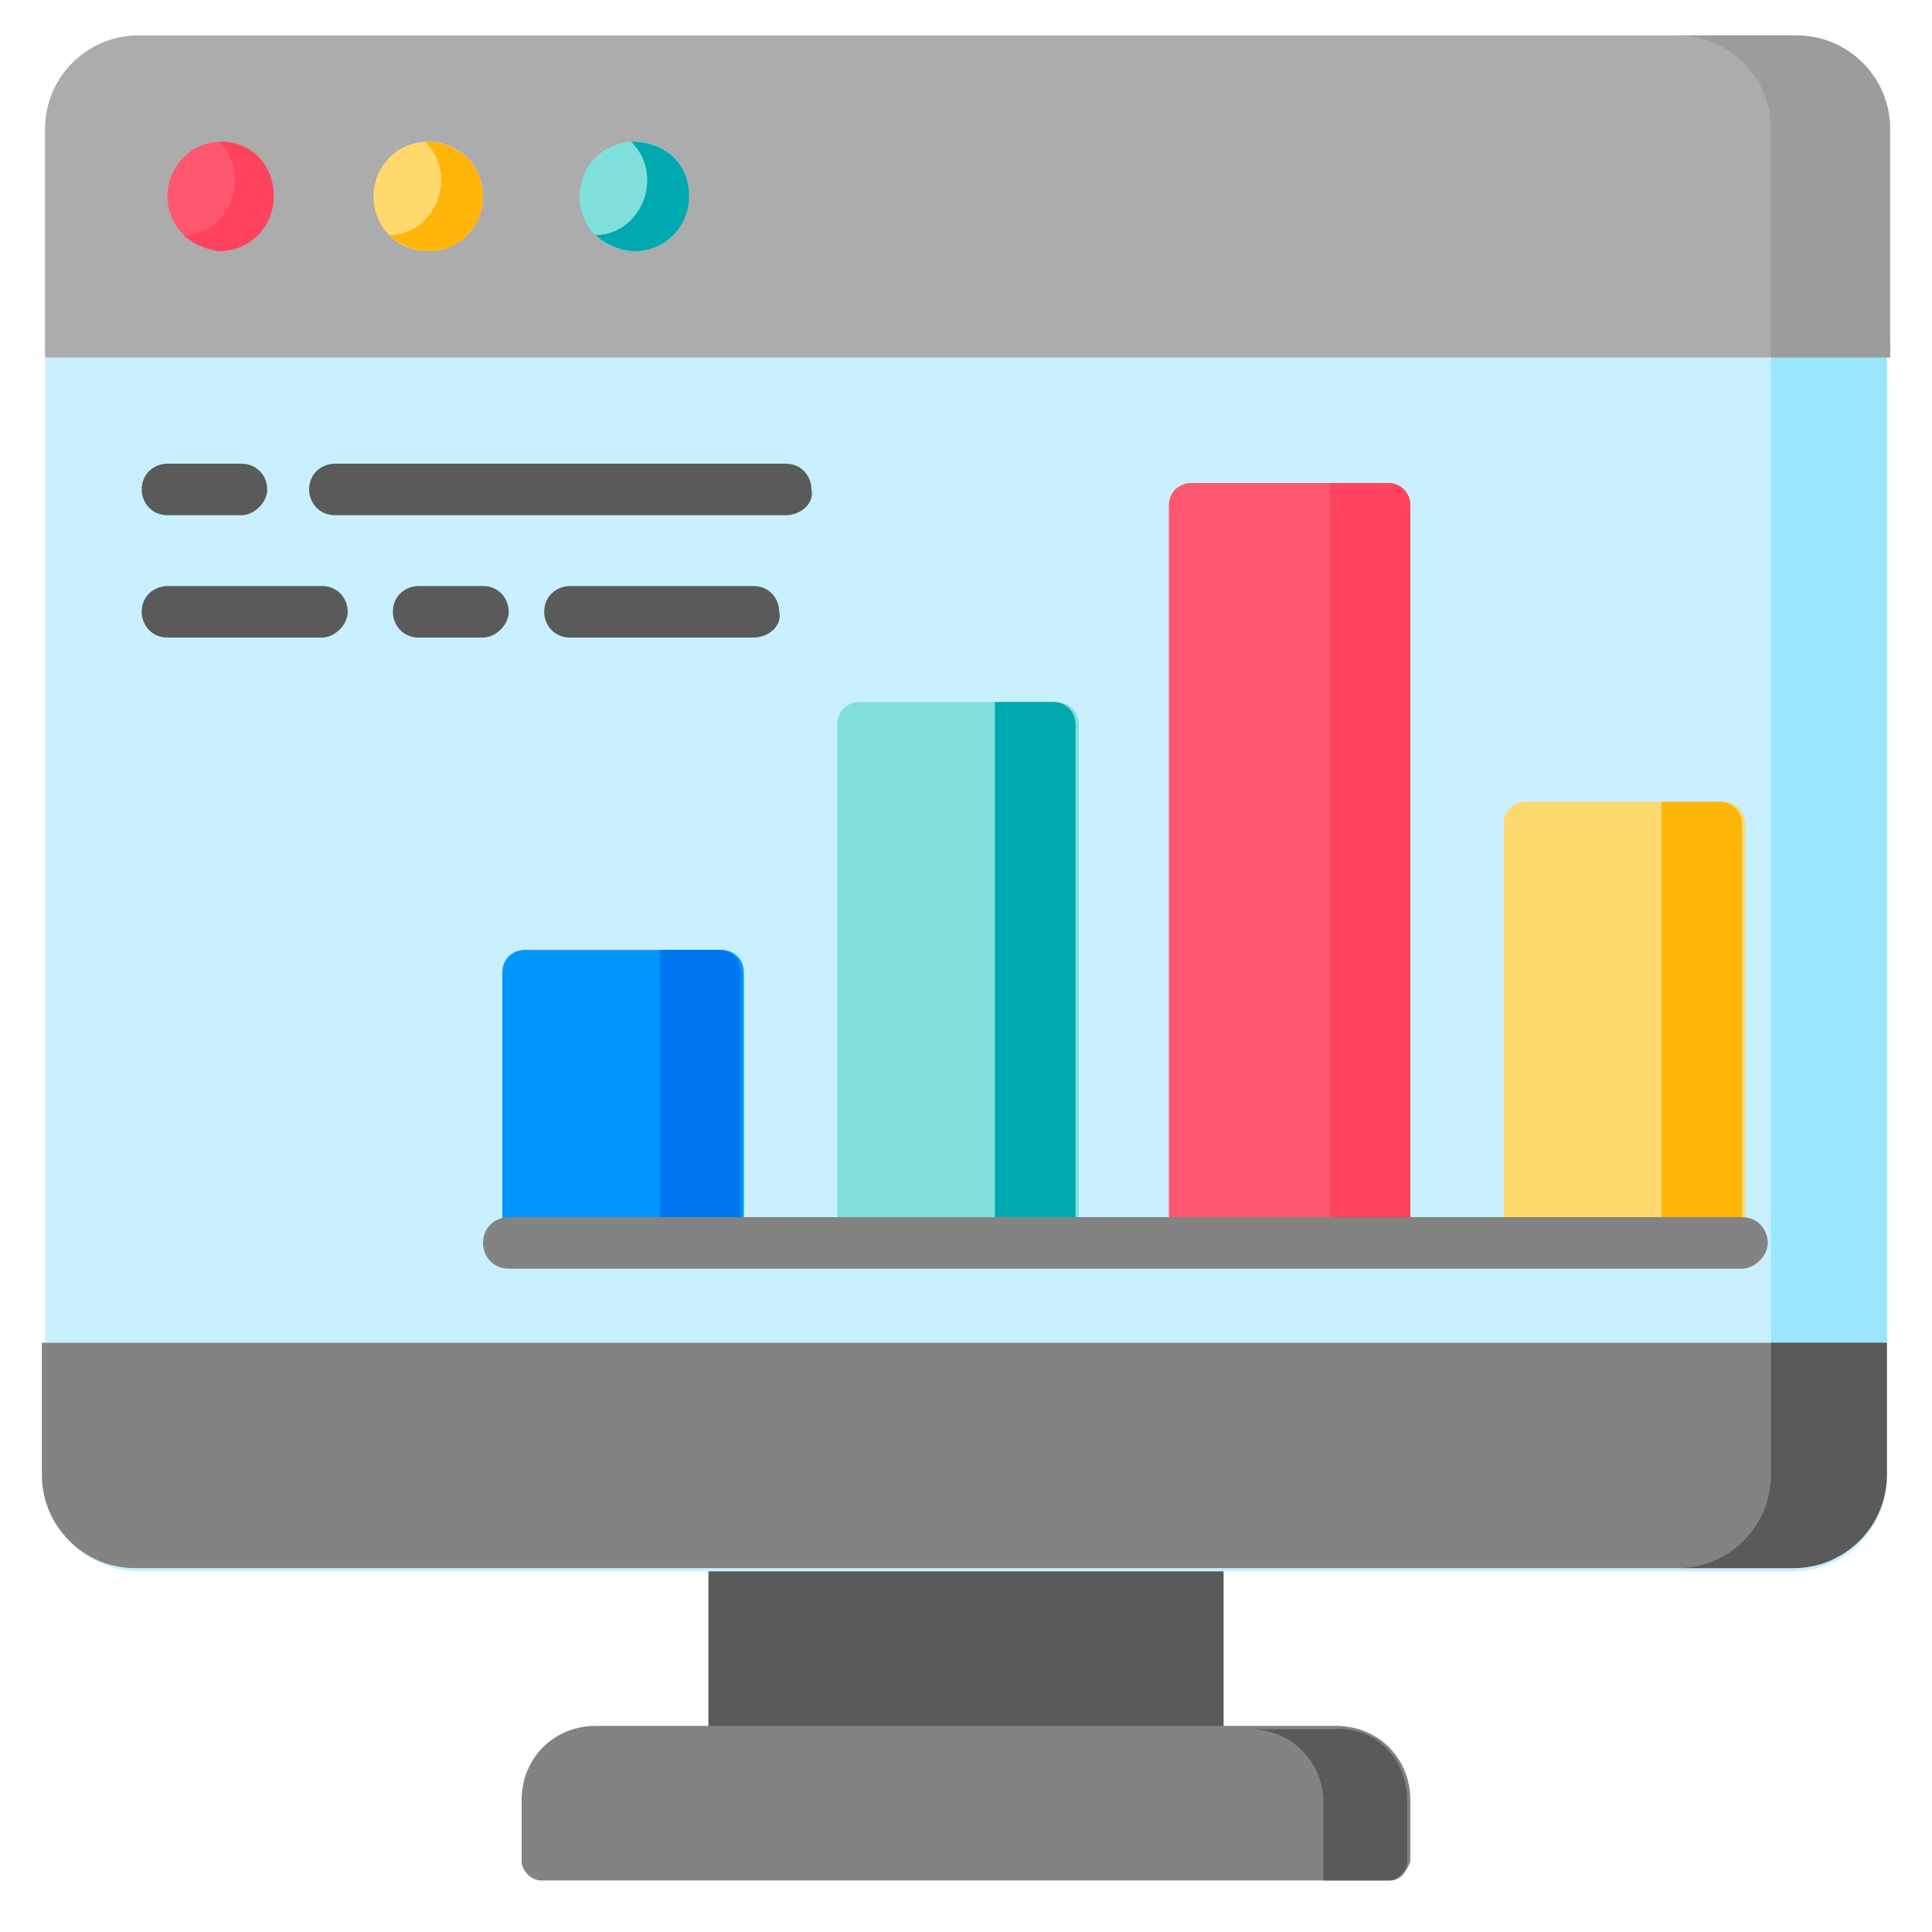 <?xml version="1.0" encoding="utf-8"?>
<!-- Generator: Adobe Illustrator 25.4.1, SVG Export Plug-In . SVG Version: 6.00 Build 0)  -->
<svg version="1.1" id="Layer_1" xmlns="http://www.w3.org/2000/svg" xmlns:xlink="http://www.w3.org/1999/xlink" x="0px" y="0px"
	 width="60px" height="60px" viewBox="0 0 60 60" style="enable-background:new 0 0 60 60;" xml:space="preserve">
<style type="text/css">
	.st0{fill:#5A5A5A;}
	.st1{fill:#C9F0FF;}
	.st2{fill:#9AE7FD;}
	.st3{fill:#838383;}
	.st4{fill:#ACACAC;}
	.st5{fill:#9C9C9C;}
	.st6{fill:#FF5770;}
	.st7{fill:#FFD86E;}
	.st8{fill:#80E0DC;}
	.st9{fill:#FF435F;}
	.st10{fill:#FFB509;}
	.st11{fill:#00A8B0;}
	.st12{fill:#0396FD;}
	.st13{fill:#0077F0;}
</style>
<path class="st0" d="M22,47.7h16v7.2H22V47.7z"/>
<path class="st1" d="M55.7,48.8H4.3c-1.6,0-2.9-1.3-2.9-2.9V4c0-1.6,1.3-2.9,2.9-2.9h51.4c1.6,0,2.9,1.3,2.9,2.9v41.8
	C58.6,47.5,57.3,48.8,55.7,48.8z"/>
<path class="st2" d="M58.6,4v41.8c0,1.6-1.3,2.9-2.9,2.9h-3.6c1.6,0,2.9-1.3,2.9-2.9V4c0-1.6-1.3-2.9-2.9-2.9h3.6
	C57.3,1.1,58.6,2.4,58.6,4z"/>
<path class="st3" d="M58.6,41.7H1.3v4.1c0,1.6,1.3,2.9,2.9,2.9h51.4c1.6,0,2.9-1.3,2.9-2.9V41.7z"/>
<path class="st0" d="M58.6,41.7v4.1c0,1.6-1.3,2.9-2.9,2.9h-3.6c1.6,0,2.9-1.3,2.9-2.9v-4.1H58.6z"/>
<path class="st4" d="M58.7,11.1H1.4V4c0-1.6,1.3-2.9,2.9-2.9h51.4c1.6,0,2.9,1.3,2.9,2.9L58.7,11.1L58.7,11.1z"/>
<path class="st5" d="M58.7,4v7.1H55V4c0-1.6-1.3-2.9-2.9-2.9h3.7C57.4,1.1,58.7,2.4,58.7,4z"/>
<path class="st6" d="M8.5,6.1c0,0.9-0.7,1.7-1.7,1.7C5.9,7.7,5.2,7,5.2,6.1c0-0.9,0.7-1.7,1.7-1.7C7.8,4.4,8.5,5.1,8.5,6.1z"/>
<path class="st7" d="M15,6.1c0,0.9-0.7,1.7-1.7,1.7c-0.9,0-1.7-0.7-1.7-1.7c0-0.9,0.7-1.7,1.7-1.7C14.2,4.4,15,5.1,15,6.1z"/>
<path class="st8" d="M21.4,6.1c0,0.9-0.7,1.7-1.7,1.7c-0.9,0-1.7-0.7-1.7-1.7c0-0.9,0.7-1.7,1.7-1.7C20.7,4.4,21.4,5.1,21.4,6.1z"/>
<path class="st9" d="M8.5,6.1c0,0.9-0.7,1.7-1.7,1.7C6.4,7.7,6,7.6,5.7,7.3c0.9,0,1.6-0.8,1.6-1.7c0-0.5-0.2-0.9-0.5-1.2
	c0,0,0,0,0,0C7.8,4.4,8.5,5.1,8.5,6.1z"/>
<path class="st10" d="M15,6.1c0,0.9-0.7,1.7-1.7,1.7c-0.4,0-0.9-0.2-1.2-0.5c0.9,0,1.6-0.8,1.6-1.7c0-0.5-0.2-0.9-0.5-1.2
	c0,0,0,0,0,0C14.2,4.4,15,5.1,15,6.1z"/>
<path class="st11" d="M21.4,6.1c0,0.9-0.7,1.7-1.7,1.7c-0.4,0-0.9-0.2-1.2-0.5c0.9,0,1.6-0.8,1.6-1.7c0-0.5-0.2-0.9-0.5-1.2
	c0,0,0,0,0,0C20.7,4.4,21.4,5.1,21.4,6.1z"/>
<path class="st3" d="M43.2,58.4H16.8c-0.3,0-0.6-0.3-0.6-0.6v-1.9c0-1.3,1-2.3,2.3-2.3h23c1.3,0,2.3,1,2.3,2.3v1.9
	C43.7,58.1,43.5,58.4,43.2,58.4z"/>
<g>
	<path class="st0" d="M43.7,55.9v1.9c0,0.3-0.3,0.6-0.6,0.6h-2v-2.4c0-1.3-1-2.3-2.3-2.3h2.6C42.7,53.6,43.7,54.6,43.7,55.9z"/>
	<path class="st0" d="M7.5,16H5.2c-0.5,0-0.8-0.4-0.8-0.8c0-0.5,0.4-0.8,0.8-0.8h2.3c0.5,0,0.8,0.4,0.8,0.8C8.3,15.6,7.9,16,7.5,16z
		"/>
	<path class="st0" d="M24.4,16h-14c-0.5,0-0.8-0.4-0.8-0.8c0-0.5,0.4-0.8,0.8-0.8h14c0.5,0,0.8,0.4,0.8,0.8
		C25.3,15.6,24.9,16,24.4,16z"/>
	<path class="st0" d="M23.4,19.8h-5.7c-0.5,0-0.8-0.4-0.8-0.8c0-0.5,0.4-0.8,0.8-0.8h5.7c0.5,0,0.8,0.4,0.8,0.8
		C24.3,19.4,23.9,19.8,23.4,19.8z"/>
	<path class="st0" d="M15,19.8h-2c-0.5,0-0.8-0.4-0.8-0.8c0-0.5,0.4-0.8,0.8-0.8h2c0.5,0,0.8,0.4,0.8,0.8
		C15.8,19.4,15.4,19.8,15,19.8z"/>
	<path class="st0" d="M10,19.8H5.2c-0.5,0-0.8-0.4-0.8-0.8c0-0.5,0.4-0.8,0.8-0.8H10c0.5,0,0.8,0.4,0.8,0.8
		C10.8,19.4,10.4,19.8,10,19.8z"/>
</g>
<path class="st7" d="M54.1,38.5h-7.4V25.6c0-0.4,0.3-0.7,0.7-0.7h6.1c0.4,0,0.7,0.3,0.7,0.7V38.5z"/>
<path class="st12" d="M23,38.5h-7.4v-8.3c0-0.4,0.3-0.7,0.7-0.7h6.1c0.4,0,0.7,0.3,0.7,0.7V38.5z"/>
<path class="st8" d="M33.4,38.5h-7.4V22.5c0-0.4,0.3-0.7,0.7-0.7h6.1c0.4,0,0.7,0.3,0.7,0.7V38.5z"/>
<path class="st6" d="M43.7,38.5h-7.4V15.7c0-0.4,0.3-0.7,0.7-0.7h6.1c0.4,0,0.7,0.3,0.7,0.7V38.5z"/>
<path class="st10" d="M54.1,38.5h-2.5V24.9h1.8c0.4,0,0.7,0.3,0.7,0.7V38.5z"/>
<path class="st13" d="M23,38.5h-2.5v-9h1.8c0.4,0,0.7,0.3,0.7,0.7V38.5z"/>
<path class="st11" d="M33.4,38.5h-2.5V21.8h1.8c0.4,0,0.7,0.3,0.7,0.7V38.5z"/>
<path class="st9" d="M43.7,38.5h-2.4V15h1.8c0.4,0,0.7,0.3,0.7,0.7V38.5z"/>
<path class="st3" d="M54.1,39.4H15.8c-0.5,0-0.8-0.4-0.8-0.8c0-0.5,0.4-0.8,0.8-0.8h38.3c0.5,0,0.8,0.4,0.8,0.8
	C54.9,39,54.5,39.4,54.1,39.4z"/>
</svg>
